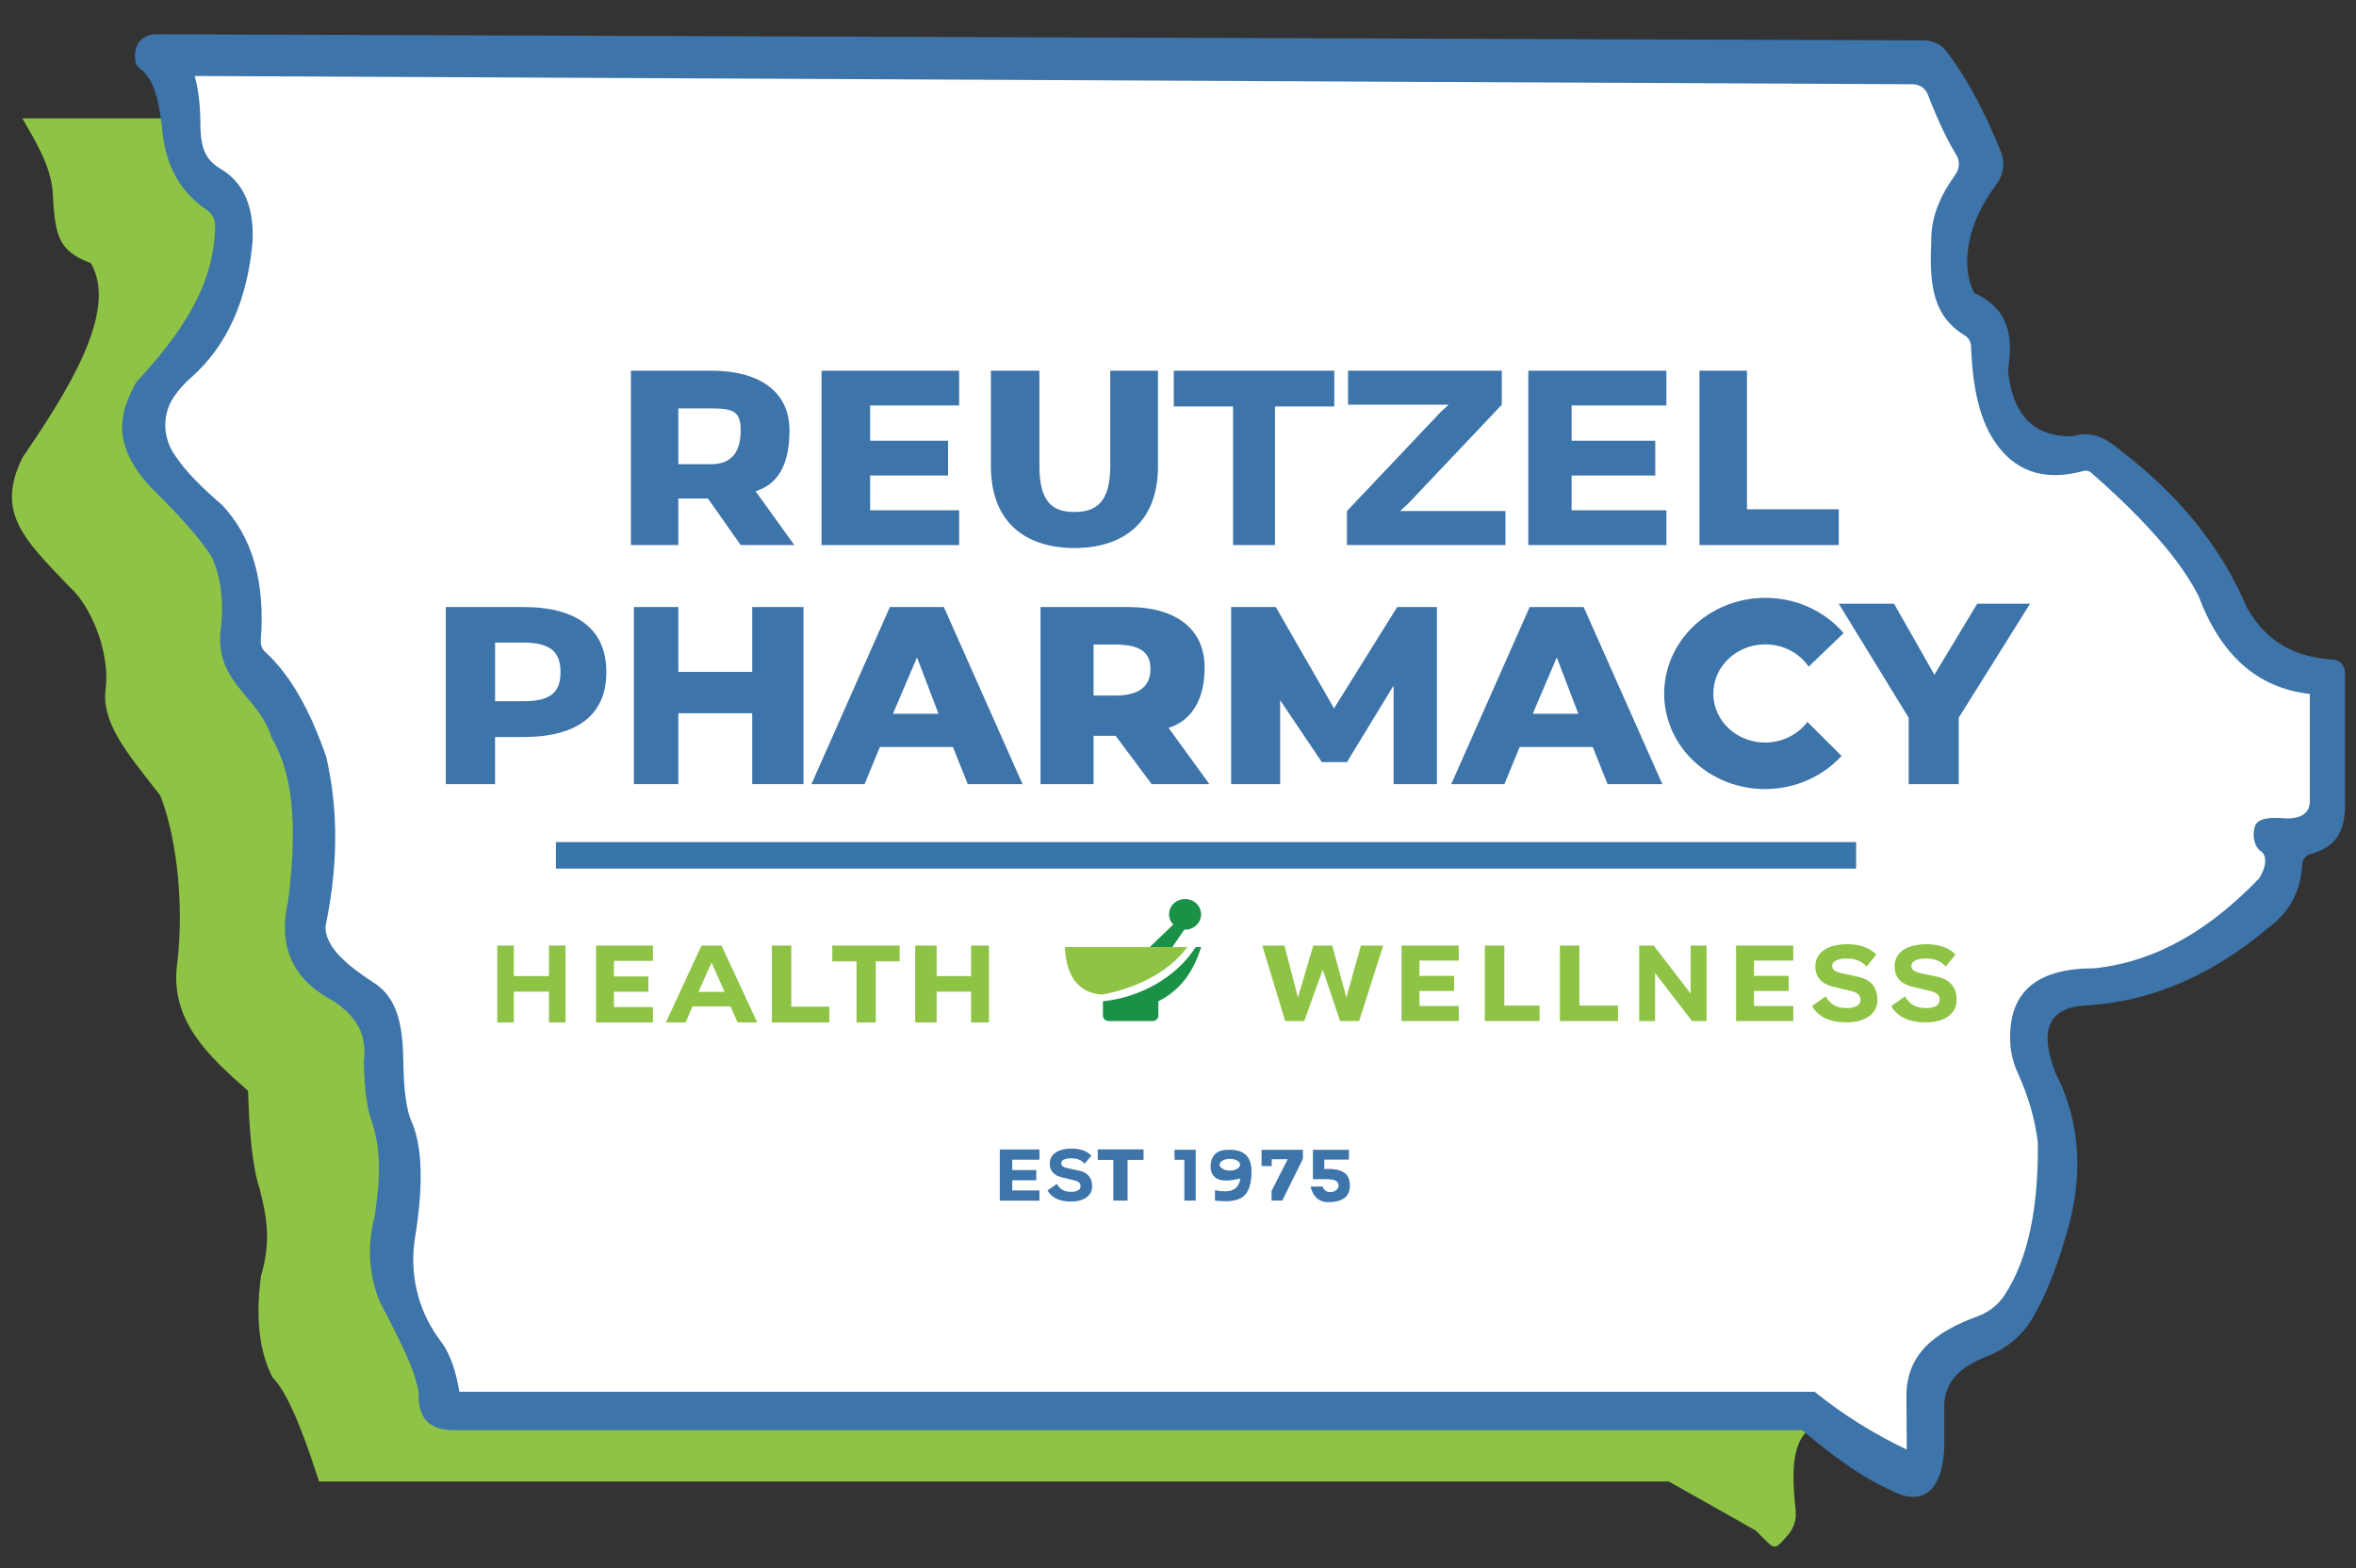 <?xml version="1.0" encoding="UTF-8"?>
<svg id="Layer_14" data-name="Layer 14" xmlns="http://www.w3.org/2000/svg" viewBox="0 0 680 452.667">
  <rect x="0" y="0" width="680" height="452.667" fill="#333333" stroke="none"/>
  <path d="M629.8,210.876v44.831c-.658,6.519-5.255,9.583-10.867,11.756-7.473,25.503-18.347-.692-49.717,2.409-10.219,4.078-22.8,48.597-18.795,56.667,9.748,38.838,3.807,67.807-22.985,83.622-10.604,2.039-10.51,13.345-9.166,25.761.282,2.575-.479,5.179-2.19,7.122-4.428,5.055-3.568,4.337-9.349-1.264l-25.065-14.14H92.083c-4.926-15.432-9.448-26.211-13.368-29.954-4.023-7.773-5.001-17.71-3.347-29.543,3.093-10.32,1.382-17.672-.414-24.967-2.237-6.739-3.046-17.375-3.347-28.289-11.563-10.119-22.627-20.467-20.475-36.617,2.275-18.85-.732-38.619-4.934-48.738-10.369-13.23-17.273-21.395-15.6-31.6.865-10.808-4.703-23.336-10.4-28.4-13.321-13.91-21.475-21.515-13.757-37.368,12.136-17.911,28.095-42.102,19.757-56.232-9.504-3.494-10.337-8.013-10.995-20.659-.605-7.341-4.719-14.141-8.761-21.118h508.462l22.562,38.599c-17.607,20.984-15.389,33.621-2.087,41.605-1.946,26.738,9.448,34.167,27.149,32.453,14.242,6.443,26.735,19.146,37.189,39.097,6.552,16.045,17.166,23.062,30.082,24.967Z" style="fill: #8fc346;"/>
  <path d="M45.333,9.889l510.001,1.763c2.545.009,4.964,1.173,6.505,3.198,6.419,8.434,11.371,18.373,15.679,28.972,1.257,3.094.759,6.61-1.227,9.294-4.229,5.714-7.421,11.865-8.29,18.995-.591,4.539-.076,8.713,1.778,12.444,10.642,4.822,11.149,13.295,9.778,22.444,1.282,12.141,6.889,19.179,18.667,18.937,6.135-1.969,10.198,1.166,14.222,4.396,17.114,13.171,28.909,28.206,36,44.889,5.892,10.691,14.723,14.542,24.936,15.179,1.953.122,3.453,1.787,3.453,3.744l0,38.521c-.054,9.111-4.324,12.357-9.883,13.809-1.418.371-2.406,1.625-2.484,3.089-.404,7.56-3.568,13.703-9.8,18.269-15.67,13.186-32.784,21.031-51.667,22.333-11.971.295-14.578,7.291-9.667,19.667,6.298,12.341,8.093,26.356,4.167,42.5-3.39,12.767-7.067,21.772-10.936,28.284-2.938,4.944-7.486,8.689-12.836,10.799-8.712,3.437-12.149,7.699-12.561,13.75v12.667c-.667,14.478-7.89,16.436-15,12.5-8.585-3.646-17.339-10.204-26-17.5H130.833c-6.175-.082-10.257-2.723-10-10.667-.846-6.859-6.325-16.926-11.333-26.667-3.158-8.046-3.532-16.215-1.333-24.5,1.334-9.447,2.321-18.915-1.333-28.667-1.213-4.204-1.664-9.768-1.833-15.833.709-5.982-.347-11.891-8.667-17.5-10.923-5.709-16.393-14.675-13.167-28.833,2.209-18.158,2.451-35.089-4.833-47.333-3.5-12.056-17-15.833-14.5-32.167.673-6.895.077-13.559-2.667-19.833-3.552-5.596-9.705-12.412-17.5-20-11.842-12.803-9.117-21.912-4.333-30.5,12.376-13.439,22.654-27.605,22.75-45.296.01-1.814-.953-3.477-2.459-4.488-7.486-5.023-11.844-12.629-12.79-23.05-.856-7.407-2.012-14.46-6.431-17.668-.713-.517-1.232-1.277-1.347-2.15-.538-4.085,1.139-7.793,6.277-7.793Z" style="fill: #3d74a9;"/>
  <path d="M56.2,21.933l495.935,2.385c1.898.009,3.599,1.189,4.284,2.959,2.902,7.5,5.625,13.263,8.174,17.344,1.114,1.784,1.021,4.079-.216,5.78-4.367,6.009-7.151,12.402-6.962,19.515-.75,14,1.333,21.833,9.683,26.935,1.07.654,1.747,1.789,1.793,3.043.429,11.652,2.353,21.989,7.941,29.106,6.095,7.855,14.459,9.694,24.56,6.928.744-.204,1.549-.034,2.129.474,17.127,15,26.328,26.365,31.061,35.681,6.34,16.97,16.938,26.544,32.083,28.216v30.701c.094,3.446-2.077,5.213-6.583,5.25-4.096-.32-8.344-.393-9.25,2.25-.986,3.17.117,6.128,1.585,7.096.653.43,1.132,1.077,1.27,1.847.351,1.949-.215,3.66-1.605,6.057-13.734,14.321-29.197,24.046-47.583,26-15.777-.007-25.047,6.081-24.284,21.566.151,3.059.985,6.04,2.248,8.831,2.894,6.393,4.886,12.99,5.702,19.853.191,18.023-2.484,33.249-9.617,44.119-1.834,2.794-4.548,4.899-7.684,6.055-11.773,4.342-20.961,10.568-20.616,23.742l.083,14.75c-9.412-4.462-18.283-9.996-26.583-16.667H132.583c-.929-5.689-2.489-10.653-5.167-14.333-.359-.473-.71-.949-1.051-1.429-5.907-8.303-8.213-18.686-6.576-28.743,2.337-14.358,2.205-25.439-.706-32.827-2-4.03-2.511-10.478-2.667-17.5-.126-9.671-1.152-18.726-8.667-23.333-7.308-4.797-13.415-9.761-13.813-15.524-.026-.372.019-.747.095-1.112,3.522-16.933,3.678-33.107.134-48.448-4.524-13.112-10.235-23.611-17.653-30.349-.907-.824-1.344-2.033-1.247-3.254,1.348-16.921-2.46-29.909-11.183-39.147-5.687-4.888-10.769-9.829-14-14.932-3.188-5.034-3.212-11.426.147-16.347,1.411-2.068,3.13-3.936,5.103-5.637,10.135-9.068,16.1-22.081,17.583-39.333.4-11.21-3.438-17.384-9.5-20.917-4.978-2.978-5.341-7.387-5.583-11.833.03-5.352-.4-10.373-1.633-14.817Z" style="fill: #fff;"/>
  <path d="M151.093,175.222c15.641,0,23.916,6.574,23.916,18.76v.074c0,12.187-8.275,18.687-23.916,18.687h-8.204v13.59h-14.222v-51.111h22.426ZM161.778,193.983c0-5.835-2.989-8.494-10.685-8.494h-8.204v16.914h8.204c7.696,0,10.685-2.438,10.685-8.347v-.074Z" style="fill: #3d74a9;"/>
  <path d="M217.111,193.946v-18.723h14.8v51.111h-14.8v-20.459h-21.333v20.459h-12.822v-51.111h12.822v18.723h21.333Z" style="fill: #3d74a9;"/>
  <path d="M295.128,226.333h-15.808l-4.278-10.71h-21.084l-4.414,10.71h-15.335l22.632-51.111h15.576l22.712,51.111ZM264.669,189.75l-6.938,16.272h13.145l-6.207-16.272Z" style="fill: #3d74a9;"/>
  <path d="M479.789,226.333h-15.808l-4.278-10.71h-21.084l-4.414,10.71h-15.335l22.632-51.111h15.576l22.712,51.111ZM449.33,189.75l-6.938,16.272h13.145l-6.207-16.272Z" style="fill: #3d74a9;"/>
  <path d="M332.397,226.333l-10.397-13.944h-6.379v13.944h-15.289v-51.111h25.201c14.205,0,22.15,6.574,22.15,17.431v.074c0,7.829-2.78,14.947-10.404,17.384l11.769,16.222h-16.65ZM315.621,186.056v14.722h6.157c6.34,0,10.272-2.142,10.272-7.681v-.074c0-5.391-3.933-6.967-10.272-6.967h-6.157Z" style="fill: #3d74a9;"/>
  <path d="M385.035,204.476l18.225-29.253h11.477v51.111h-12.514v-28.447l-13.455,22.089h-7.26l-12.035-17.864v24.222h-14.14v-51.111h12.894l16.808,29.253Z" style="fill: #3d74a9;"/>
  <path d="M558.317,194.778l12.349-20.513h15.258l-20.592,32.907v19.161h-14.444v-19.161l-20.179-32.907h15.957l11.651,20.513Z" style="fill: #3d74a9;"/>
  <rect x="160.452" y="243.068" width="375.268" height="7.659" style="fill: #3875aa;"/>
  <path d="M158.444,281.751v-8.817h4.778v22.188h-4.778v-8.881h-10.138v8.881h-4.778v-22.188h4.778v8.817h10.138Z" style="fill: #8fc346;"/>
  <path d="M188.454,272.935v4.425h-11.267v4.488h9.946v4.425h-9.946v4.425h11.267v4.425h-16.414v-22.188h16.414Z" style="fill: #8fc346;"/>
  <path d="M218.556,295.122h-5.68l-2.039-4.649h-10.959l-2.003,4.649h-5.68l10.267-22.188h5.789l10.304,22.188ZM205.376,277.808l-3.787,8.496h7.537l-3.75-8.496Z" style="fill: #8fc346;"/>
  <path d="M228.386,272.935v17.635h10.966v4.553h-16.563v-22.188h5.597Z" style="fill: #8fc346;"/>
  <path d="M259.667,272.935v4.553h-6.889v17.635h-5.559v-17.635h-6.997v-4.553h19.444Z" style="fill: #8fc346;"/>
  <path d="M280.28,281.751v-8.817h5.164v22.188h-5.164v-8.881h-9.947v8.881h-6.174v-22.188h6.174v8.817h9.947Z" style="fill: #8fc346;"/>
  <path d="M379.043,272.934h5.469l4.089,14.994,4.198-14.994h6.423l-6.933,21.799h-5.511l-4.959-14.733h-.083l-5.292,14.733h-5.511l-6.6-21.799h6.381l3.907,14.994,4.422-14.994Z" style="fill: #8fc346;"/>
  <path d="M421.037,272.934v4.347h-11.339v4.41h10.009v4.347h-10.009v4.347h11.339v4.347h-16.518v-21.799h16.518Z" style="fill: #8fc346;"/>
  <path d="M434.188,272.934v17.326h10.177v4.473h-15.809v-21.799h5.633Z" style="fill: #8fc346;"/>
  <path d="M455.855,272.934v17.326h11.145v4.473h-16.778v-21.799h5.633Z" style="fill: #8fc346;"/>
  <path d="M487.966,272.934h4.59v21.799h-4.176l-10.679-13.829v13.829h-4.59v-21.799h4.176l10.679,13.86v-13.86Z" style="fill: #8fc346;"/>
  <path d="M517.587,272.934v4.347h-11.338v4.41h10.008v4.347h-10.008v4.347h11.338v4.347h-16.517v-21.799h16.517Z" style="fill: #8fc346;"/>
  <path d="M538.736,278.982c-1.502-1.575-3.199-2.3-5.681-2.3h-.032c-2.612,0-4.212.787-4.212,2.142,0,.945.588,1.67,3.069,2.174l4.374.944c4.44.914,5.616,3.844,5.616,6.742,0,4.063-3.721,6.427-8.912,6.427h-.033c-4.799,0-8.194-1.607-9.925-4.726l3.95-2.772c1.47,2.552,3.494,3.371,6.073,3.371h.032c2.546,0,3.918-.914,3.918-2.426,0-1.291-.881-2.079-2.775-2.52l-5.028-1.197c-3.754-.883-5.223-3.15-5.223-5.828,0-4.253,3.754-6.458,9.272-6.458h.033c3.558,0,6.432,1.04,8.293,2.992l-2.808,3.434Z" style="fill: #8fc346;"/>
  <path d="M561.605,278.982c-1.502-1.575-3.199-2.3-5.681-2.3h-.032c-2.612,0-4.212.787-4.212,2.142,0,.945.588,1.67,3.069,2.174l4.374.944c4.44.914,5.616,3.844,5.616,6.742,0,4.063-3.721,6.427-8.912,6.427h-.033c-4.799,0-8.194-1.607-9.925-4.726l3.95-2.772c1.47,2.552,3.494,3.371,6.073,3.371h.032c2.546,0,3.918-.914,3.918-2.426,0-1.291-.881-2.079-2.775-2.52l-5.028-1.197c-3.754-.883-5.223-3.15-5.223-5.828,0-4.253,3.754-6.458,9.272-6.458h.033c3.558,0,6.432,1.04,8.293,2.992l-2.808,3.434Z" style="fill: #8fc346;"/>
  <path d="M342.667,273.383h-35.333c.444,8.616,4,13.19,10.667,13.722,10.169-1.823,19.604-6.742,24.667-13.722Z" style="fill: #8fc346;"/>
  <path d="M318.333,289.019v4.118c0,.881.746,1.596,1.667,1.596h12.667c.92,0,1.667-.714,1.667-1.596v-4.118c6.072-3.021,10.114-8.311,12.333-15.636h-1.556c-5.761,8.906-16.166,14.54-26.778,15.636Z" style="fill: #1a9146;"/>
  <path d="M342.042,259.502c-2.554,0-4.625,1.982-4.625,4.428,0,1.141.463,2.171,1.204,2.956l-6.787,6.498h6.542l3.44-5.048c.077.004.149.022.226.022,2.554,0,4.625-1.982,4.625-4.428s-2.071-4.428-4.625-4.428Z" style="fill: #1a9146;"/>
  <path d="M213.778,157.331l-9.447-13.442h-8.553v13.442h-13.673v-50.331h23.206c14.463,0,22.553,6.473,22.553,17.165v.073c0,7.709-2.016,15.17-9.779,17.57l11.168,15.523h-15.476ZM195.778,117.889v16.096h9.534c6.456,0,8.466-4.293,8.466-9.747v-.073c0-5.309-2.011-6.276-8.466-6.276h-9.534Z" style="fill: #3d74a9;"/>
  <path d="M276.834,107v10.037h-25.696v10.183h22.498v10.037h-22.498v10.037h25.696v10.037h-39.717v-50.331h39.717Z" style="fill: #3d74a9;"/>
  <path d="M320.444,107h13.778v27.555c0,16.577-10.395,23.629-24.072,23.629h-.078c-13.677,0-24.072-7.052-24.072-23.629v-27.555h14v27.555c0,10.179,3.663,13.233,10.072,13.233h.078c6.409,0,10.294-3.053,10.294-13.233v-27.555Z" style="fill: #3d74a9;"/>
  <path d="M385.111,107v10.328h-17.118v40.003h-12.097v-40.003h-17.118v-10.328h46.332Z" style="fill: #3d74a9;"/>
  <path d="M404.093,147.512h30.41v9.819h-45.736v-9.819l27.121-28.657,2.247-2.036h-29.047v-9.819h44.372v9.819l-27.121,28.656-2.246,2.037Z" style="fill: #3d74a9;"/>
  <path d="M480.962,107v10.037h-27.355v10.183h24.146v10.037h-24.146v10.037h27.355v10.037h-39.851v-50.331h39.851Z" style="fill: #3d74a9;"/>
  <path d="M504.214,107v40.003h26.495v10.328h-40.2v-50.331h13.704Z" style="fill: #3d74a9;"/>
  <path d="M300.013,331.803v2.946h-7.853v2.989h6.932v2.946h-6.932v2.946h7.853v2.946h-11.44v-14.774h11.44Z" style="fill: #3d74a9;"/>
  <path d="M313.081,335.902c-1.026-1.068-2.185-1.559-3.88-1.559h-.022c-1.784,0-2.877.533-2.877,1.451,0,.64.401,1.132,2.096,1.473l2.988.64c3.033.619,3.836,2.604,3.836,4.569,0,2.754-2.542,4.356-6.088,4.356h-.022c-3.278,0-5.597-1.089-6.779-3.203l2.698-1.878c1.004,1.729,2.386,2.284,4.148,2.284h.022c1.739,0,2.676-.619,2.676-1.644,0-.876-.602-1.409-1.895-1.708l-3.434-.811c-2.564-.598-3.568-2.135-3.568-3.95,0-2.882,2.564-4.377,6.333-4.377h.022c2.431,0,4.393.705,5.664,2.029l-1.918,2.327Z" style="fill: #3d74a9;"/>
  <path d="M330.056,331.778v3.031h-4.611v11.742h-4.111v-11.742h-4.498v-3.031h13.22Z" style="fill: #3d74a9;"/>
  <polygon points="339 331.889 345.111 331.889 345.111 346.551 341.833 346.551 341.833 334.778 339 334.778 339 331.889" style="fill: #3d74a9;"/>
  <polygon points="364.111 336.556 364.111 331.889 376.056 331.889 376.056 334.5 370.083 346.551 367 346.551 367 343.778 371.667 334.611 367.056 334.611 367.056 336.611 364.111 336.556" style="fill: #3d74a9;"/>
  <path d="M389.333,331.889h-10.389l-0,8.5c4.562,0,7.611-.444,7.389,2.111-.333,1.722-3.722,2.556-4.611,0h-3.444c.512,2.424,2.056,4.5,5.056,4.5,4.222,0,6.278-1.611,6.278-4.778.003-3.037-1.551-5.061-7.388-4.778l-0-2.722h7.11v-2.833Z" style="fill: #3d74a9;"/>
  <path d="M354.889,331.889c-3.611-.087-5.222,1.444-5.5,4.444-.06,4.523,3.43,5.114,8.611,3.833-.556,3.722-3.389,4.167-7.333,3.389v2.996c7.278.782,10.486-.735,10.556-8.44-.007-4.413-2.331-6.251-6.333-6.222ZM354.972,337.889c-1.633,0-2.956-.759-2.956-1.694,0-.936,1.324-1.694,2.956-1.694s2.956.759,2.956,1.694c0,.936-1.324,1.694-2.956,1.694Z" style="fill: #3d74a9;"/>
  <path d="M521.657,208.38l9.86,9.81c-5.25,5.75-12.96,9.43-21.61,9.57-16.1.24-29.34-11.91-29.58-27.14-.23-15.24,12.63-27.79,28.73-28.04,9.29-.14,17.63,3.84,23.06,10.17l-10.08,9.68c-2.71-3.94-7.44-6.51-12.77-6.43-8.27.13-14.88,6.57-14.76,14.4.12,7.82,6.92,14.06,15.19,13.94,4.95-.08,9.3-2.42,11.96-5.96Z" style="fill: #3d74a9;"/>
</svg>